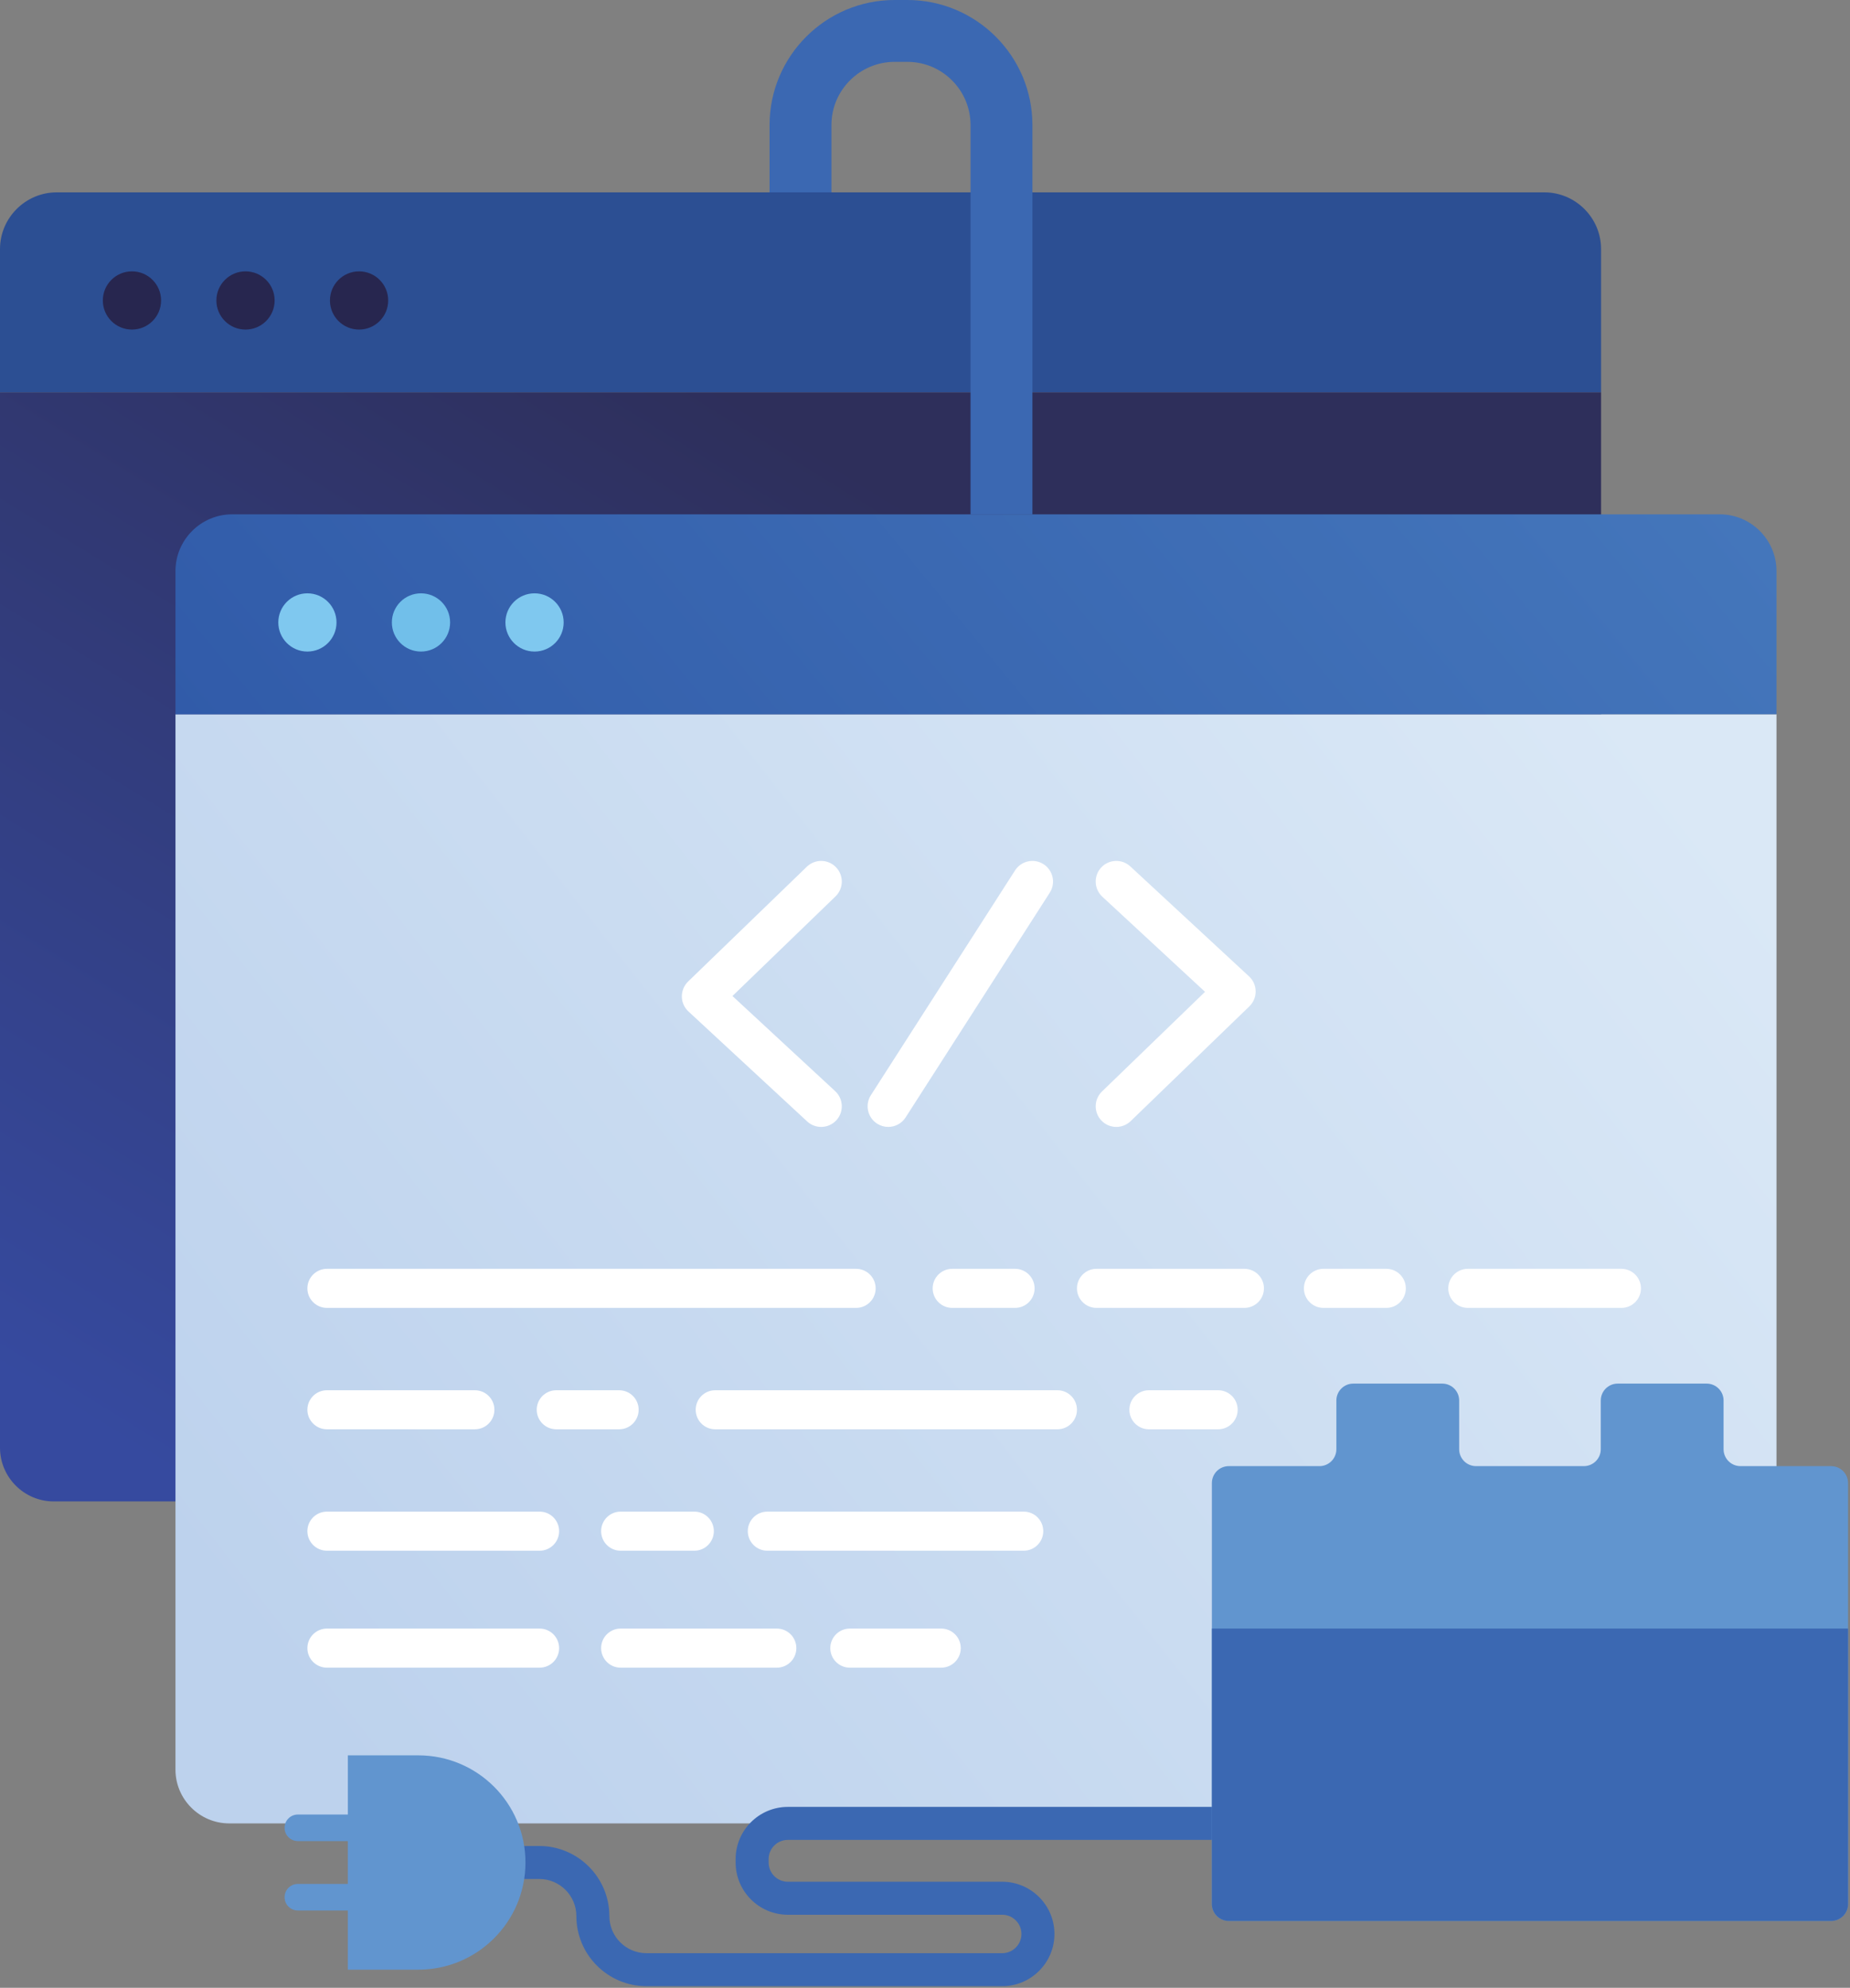 <?xml version="1.0" encoding="UTF-8" standalone="no"?>
<!DOCTYPE svg PUBLIC "-//W3C//DTD SVG 1.1//EN" "http://www.w3.org/Graphics/SVG/1.1/DTD/svg11.dtd">
<svg width="100%" height="100%" viewBox="0 0 897 964" version="1.1" xmlns="http://www.w3.org/2000/svg" xmlns:xlink="http://www.w3.org/1999/xlink" xml:space="preserve" xmlns:serif="http://www.serif.com/" style="fill-rule:evenodd;clip-rule:evenodd;stroke-linejoin:round;stroke-miterlimit:2;">
    <rect x="0" y="0" width="897" height="964" fill="#808080" stroke="none"/>
    <g transform="matrix(1,0,0,1,-6146.86,-1411.45)">
        <g transform="matrix(2,0,0,2,0,0)">
            <path d="M3448.55,1069.79L3086.46,1069.79C3079.29,1069.79 3073.43,1063.93 3073.43,1056.76L3073.43,800.843L3461.58,800.843L3461.58,1056.76C3461.58,1063.93 3455.72,1069.79 3448.55,1069.79Z" style="fill:url(#_Linear1);"/>
        </g>
        <g transform="matrix(2,0,0,2,0,0)">
            <path d="M3447.83,752.367L3087.18,752.367C3079.62,752.367 3073.43,758.551 3073.43,766.111L3073.43,800.843L3461.58,800.843L3461.58,766.111C3461.58,758.551 3455.39,752.367 3447.83,752.367Z" style="fill:rgb(44,79,147);fill-rule:nonzero;"/>
        </g>
        <g transform="matrix(2,0,0,2,0,0)">
            <path d="M3112.48,778.582C3112.48,782.481 3109.32,785.641 3105.42,785.641C3101.52,785.641 3098.36,782.481 3098.36,778.582C3098.36,774.683 3101.52,771.522 3105.42,771.522C3109.32,771.522 3112.48,774.683 3112.48,778.582Z" style="fill:rgb(39,38,79);fill-rule:nonzero;"/>
        </g>
        <g transform="matrix(2,0,0,2,0,0)">
            <path d="M3140.01,778.582C3140.01,782.481 3136.85,785.641 3132.95,785.641C3129.05,785.641 3125.89,782.481 3125.89,778.582C3125.89,774.683 3129.05,771.522 3132.95,771.522C3136.85,771.522 3140.01,774.683 3140.01,778.582Z" style="fill:rgb(39,38,79);fill-rule:nonzero;"/>
        </g>
        <g transform="matrix(2,0,0,2,0,0)">
            <path d="M3167.54,778.582C3167.54,782.481 3164.38,785.641 3160.48,785.641C3156.58,785.641 3153.42,782.481 3153.42,778.582C3153.42,774.683 3156.58,771.522 3160.48,771.522C3164.38,771.522 3167.54,774.683 3167.54,778.582Z" style="fill:rgb(39,38,79);fill-rule:nonzero;"/>
        </g>
        <g transform="matrix(2,0,0,2,0,0)">
            <path d="M3491.09,1147.86L3128.99,1147.86C3121.83,1147.86 3115.97,1142 3115.97,1134.84L3115.97,878.915L3504.11,878.915L3504.11,1134.84C3504.11,1142 3498.25,1147.86 3491.09,1147.86Z" style="fill:url(#_Linear2);"/>
        </g>
        <g transform="matrix(2,0,0,2,0,0)">
            <path d="M3490.37,830.439L3129.71,830.439C3122.15,830.439 3115.97,836.624 3115.97,844.183L3115.97,878.915L3504.11,878.915L3504.11,844.183C3504.11,836.624 3497.93,830.439 3490.37,830.439Z" style="fill:url(#_Linear3);"/>
        </g>
        <g transform="matrix(2,0,0,2,0,0)">
            <path d="M3155.01,856.653C3155.01,860.552 3151.85,863.714 3147.95,863.714C3144.06,863.714 3140.9,860.552 3140.9,856.653C3140.9,852.755 3144.06,849.594 3147.95,849.594C3151.85,849.594 3155.01,852.755 3155.01,856.653Z" style="fill:rgb(127,200,239);fill-rule:nonzero;"/>
        </g>
        <g transform="matrix(2,0,0,2,0,0)">
            <path d="M3182.55,856.653C3182.55,860.552 3179.39,863.714 3175.49,863.714C3171.59,863.714 3168.43,860.552 3168.43,856.653C3168.43,852.755 3171.59,849.594 3175.49,849.594C3179.39,849.594 3182.55,852.755 3182.55,856.653Z" style="fill:rgb(113,191,234);fill-rule:nonzero;"/>
        </g>
        <g transform="matrix(2,0,0,2,0,0)">
            <path d="M3210.08,856.653C3210.08,860.552 3206.92,863.714 3203.02,863.714C3199.12,863.714 3195.96,860.552 3195.96,856.653C3195.96,852.755 3199.12,849.594 3203.02,849.594C3206.92,849.594 3210.08,852.755 3210.08,856.653Z" style="fill:rgb(127,200,239);fill-rule:nonzero;"/>
        </g>
        <g transform="matrix(2,0,0,2,0,0)">
            <path d="M3323.72,830.439L3308.72,830.439L3308.72,736.038C3308.72,727.594 3301.85,720.724 3293.4,720.724L3290.32,720.724C3281.87,720.724 3275,727.594 3275,736.038L3275,752.367L3260,752.367L3260,736.038C3260,719.323 3273.6,705.724 3290.32,705.724L3293.4,705.724C3310.12,705.724 3323.72,719.323 3323.72,736.038L3323.72,830.439Z" style="fill:rgb(59,104,178);fill-rule:nonzero;"/>
        </g>
        <g transform="matrix(2,0,0,2,0,0)">
            <path d="M3316.4,1187.33L3230.15,1187.33C3220.78,1187.33 3213.16,1179.71 3213.16,1170.34C3213.16,1165.38 3209.13,1161.34 3204.17,1161.34L3186.47,1161.34C3184.26,1161.34 3182.47,1159.55 3182.47,1157.34C3182.47,1155.13 3184.26,1153.34 3186.47,1153.34L3204.17,1153.34C3213.54,1153.34 3221.16,1160.97 3221.16,1170.34C3221.16,1175.3 3225.19,1179.33 3230.15,1179.33L3316.4,1179.33C3318.97,1179.33 3321.06,1177.24 3321.06,1174.67C3321.06,1172.1 3318.97,1170.01 3316.4,1170.01L3264.43,1170.01C3257.45,1170.01 3251.77,1164.33 3251.77,1157.34L3251.77,1156.52C3251.77,1149.54 3257.45,1143.86 3264.43,1143.86L3367.23,1143.86C3369.44,1143.86 3371.23,1145.65 3371.23,1147.86C3371.23,1150.07 3369.44,1151.86 3367.23,1151.86L3264.43,1151.86C3261.86,1151.86 3259.77,1153.95 3259.77,1156.52L3259.77,1157.34C3259.77,1159.91 3261.86,1162.01 3264.43,1162.01L3316.4,1162.01C3323.38,1162.01 3329.06,1167.69 3329.06,1174.67C3329.06,1181.65 3323.38,1187.33 3316.4,1187.33Z" style="fill:rgb(59,104,178);fill-rule:nonzero;"/>
        </g>
        <g transform="matrix(2,0,0,2,0,0)">
            <path d="M3491.28,1057.13L3491.28,1045.32C3491.28,1043.05 3489.44,1041.22 3487.17,1041.22L3465.61,1041.22C3463.35,1041.22 3461.51,1043.05 3461.51,1045.32L3461.51,1057.13C3461.51,1059.39 3459.67,1061.23 3457.41,1061.23L3431.28,1061.23C3429.01,1061.23 3427.18,1059.39 3427.18,1057.13L3427.18,1045.32C3427.18,1043.05 3425.34,1041.22 3423.08,1041.22L3401.51,1041.22C3399.25,1041.22 3397.41,1043.05 3397.41,1045.32L3397.41,1057.13C3397.41,1059.39 3395.58,1061.23 3393.31,1061.23L3371.33,1061.23C3369.07,1061.23 3367.23,1063.07 3367.23,1065.33L3367.23,1167.41C3367.23,1169.67 3369.07,1171.51 3371.33,1171.51L3517.36,1171.51C3519.62,1171.51 3521.46,1169.67 3521.46,1167.41L3521.46,1065.33C3521.46,1063.07 3519.62,1061.23 3517.36,1061.23L3495.38,1061.23C3493.11,1061.23 3491.28,1059.39 3491.28,1057.13Z" style="fill:rgb(97,149,207);fill-rule:nonzero;"/>
        </g>
        <g transform="matrix(2,0,0,2,0,0)">
            <path d="M3280.98,1022.86L3152.69,1022.86C3150.07,1022.86 3147.95,1020.74 3147.95,1018.13C3147.95,1015.51 3150.07,1013.39 3152.69,1013.39L3280.98,1013.39C3283.6,1013.39 3285.72,1015.51 3285.72,1018.13C3285.72,1020.74 3283.6,1022.86 3280.98,1022.86Z" style="fill:white;fill-rule:nonzero;"/>
        </g>
        <g transform="matrix(2,0,0,2,0,0)">
            <path d="M3319.52,1022.86L3304.28,1022.86C3301.66,1022.86 3299.54,1020.74 3299.54,1018.13C3299.54,1015.51 3301.66,1013.39 3304.28,1013.39L3319.52,1013.39C3322.13,1013.39 3324.25,1015.51 3324.25,1018.13C3324.25,1020.74 3322.13,1022.86 3319.52,1022.86Z" style="fill:white;fill-rule:nonzero;"/>
        </g>
        <g transform="matrix(2,0,0,2,0,0)">
            <path d="M3409.52,1022.86L3394.28,1022.86C3391.66,1022.86 3389.54,1020.74 3389.54,1018.13C3389.54,1015.51 3391.66,1013.39 3394.28,1013.39L3409.52,1013.39C3412.13,1013.39 3414.25,1015.51 3414.25,1018.13C3414.25,1020.74 3412.13,1022.86 3409.52,1022.86Z" style="fill:white;fill-rule:nonzero;"/>
        </g>
        <g transform="matrix(2,0,0,2,0,0)">
            <path d="M3466.52,1022.86L3429.28,1022.86C3426.66,1022.86 3424.54,1020.74 3424.54,1018.13C3424.54,1015.51 3426.66,1013.39 3429.28,1013.39L3466.52,1013.39C3469.13,1013.39 3471.25,1015.51 3471.25,1018.13C3471.25,1020.74 3469.13,1022.86 3466.52,1022.86Z" style="fill:white;fill-rule:nonzero;"/>
        </g>
        <g transform="matrix(2,0,0,2,0,0)">
            <path d="M3375.11,1022.86L3339.25,1022.86C3336.64,1022.86 3334.52,1020.74 3334.52,1018.13C3334.52,1015.51 3336.64,1013.39 3339.25,1013.39L3375.11,1013.39C3377.73,1013.39 3379.85,1015.51 3379.85,1018.13C3379.85,1020.74 3377.73,1022.86 3375.11,1022.86Z" style="fill:white;fill-rule:nonzero;"/>
        </g>
        <g transform="matrix(2,0,0,2,0,0)">
            <path d="M3246.82,1042.83L3329.78,1042.83C3332.4,1042.83 3334.52,1044.95 3334.52,1047.56C3334.52,1050.18 3332.4,1052.3 3329.78,1052.3L3246.82,1052.3C3244.21,1052.3 3242.09,1050.18 3242.09,1047.56C3242.09,1044.95 3244.21,1042.83 3246.82,1042.83Z" style="fill:white;fill-rule:nonzero;"/>
        </g>
        <g transform="matrix(2,0,0,2,0,0)">
            <path d="M3351.96,1042.83L3368.74,1042.83C3371.36,1042.83 3373.48,1044.95 3373.48,1047.56C3373.48,1050.18 3371.36,1052.3 3368.74,1052.3L3351.96,1052.3C3349.35,1052.3 3347.23,1050.18 3347.23,1047.56C3347.23,1044.95 3349.35,1042.83 3351.96,1042.83Z" style="fill:white;fill-rule:nonzero;"/>
        </g>
        <g transform="matrix(2,0,0,2,0,0)">
            <path d="M3208.29,1042.83L3223.53,1042.83C3226.14,1042.83 3228.26,1044.95 3228.26,1047.56C3228.26,1050.18 3226.14,1052.3 3223.53,1052.3L3208.29,1052.3C3205.67,1052.3 3203.55,1050.18 3203.55,1047.56C3203.55,1044.95 3205.67,1042.83 3208.29,1042.83Z" style="fill:white;fill-rule:nonzero;"/>
        </g>
        <g transform="matrix(2,0,0,2,0,0)">
            <path d="M3152.69,1042.83L3188.55,1042.83C3191.17,1042.83 3193.29,1044.95 3193.29,1047.56C3193.29,1050.18 3191.17,1052.3 3188.55,1052.3L3152.69,1052.3C3150.07,1052.3 3147.95,1050.18 3147.95,1047.56C3147.95,1044.95 3150.07,1042.83 3152.69,1042.83Z" style="fill:white;fill-rule:nonzero;"/>
        </g>
        <g transform="matrix(2,0,0,2,0,0)">
            <path d="M3241.76,1081.74L3223.89,1081.74C3221.28,1081.74 3219.16,1079.62 3219.16,1077C3219.16,1074.38 3221.28,1072.26 3223.89,1072.26L3241.76,1072.26C3244.37,1072.26 3246.49,1074.38 3246.49,1077C3246.49,1079.62 3244.37,1081.74 3241.76,1081.74Z" style="fill:white;fill-rule:nonzero;"/>
        </g>
        <g transform="matrix(2,0,0,2,0,0)">
            <path d="M3204.25,1081.74L3152.69,1081.74C3150.07,1081.74 3147.95,1079.62 3147.95,1077C3147.95,1074.38 3150.07,1072.26 3152.69,1072.26L3204.25,1072.26C3206.86,1072.26 3208.98,1074.38 3208.98,1077C3208.98,1079.62 3206.86,1081.74 3204.25,1081.74Z" style="fill:white;fill-rule:nonzero;"/>
        </g>
        <g transform="matrix(2,0,0,2,0,0)">
            <path d="M3321.61,1081.74L3259.46,1081.74C3256.84,1081.74 3254.72,1079.62 3254.72,1077C3254.72,1074.38 3256.84,1072.26 3259.46,1072.26L3321.61,1072.26C3324.23,1072.26 3326.35,1074.38 3326.35,1077C3326.35,1079.62 3324.23,1081.74 3321.61,1081.74Z" style="fill:white;fill-rule:nonzero;"/>
        </g>
        <g transform="matrix(2,0,0,2,0,0)">
            <path d="M3261.76,1110.1L3223.89,1110.1C3221.28,1110.1 3219.16,1107.98 3219.16,1105.36C3219.16,1102.74 3221.28,1100.62 3223.89,1100.62L3261.76,1100.62C3264.37,1100.62 3266.49,1102.74 3266.49,1105.36C3266.49,1107.98 3264.37,1110.1 3261.76,1110.1Z" style="fill:white;fill-rule:nonzero;"/>
        </g>
        <g transform="matrix(2,0,0,2,0,0)">
            <path d="M3204.25,1110.1L3152.69,1110.1C3150.07,1110.1 3147.95,1107.98 3147.95,1105.36C3147.95,1102.74 3150.07,1100.62 3152.69,1100.62L3204.25,1100.62C3206.86,1100.62 3208.98,1102.74 3208.98,1105.36C3208.98,1107.98 3206.86,1110.1 3204.25,1110.1Z" style="fill:white;fill-rule:nonzero;"/>
        </g>
        <g transform="matrix(2,0,0,2,0,0)">
            <path d="M3301.61,1110.1L3279.46,1110.1C3276.84,1110.1 3274.72,1107.98 3274.72,1105.36C3274.72,1102.74 3276.84,1100.62 3279.46,1100.62L3301.61,1100.62C3304.23,1100.62 3306.35,1102.74 3306.35,1105.36C3306.35,1107.98 3304.23,1110.1 3301.61,1110.1Z" style="fill:white;fill-rule:nonzero;"/>
        </g>
        <g transform="matrix(2,0,0,2,0,0)">
            <path d="M3276.1,916.006C3274.19,914.022 3271.02,913.967 3269.03,915.888L3240.25,943.722C3239.27,944.677 3238.72,945.996 3238.73,947.37C3238.74,948.743 3239.32,950.05 3240.33,950.984L3269.11,977.648C3270.07,978.539 3271.29,978.98 3272.51,978.98C3273.85,978.98 3275.19,978.441 3276.18,977.378C3278.05,975.352 3277.93,972.189 3275.91,970.312L3251,947.238L3275.99,923.076C3277.97,921.156 3278.02,917.991 3276.1,916.006Z" style="fill:white;fill-rule:nonzero;"/>
        </g>
        <g transform="matrix(2,0,0,2,0,0)">
            <path d="M3376.24,942.478L3347.46,915.814C3345.43,913.938 3342.27,914.058 3340.39,916.084C3338.52,918.11 3338.64,921.273 3340.66,923.15L3365.57,946.224L3340.59,970.385C3338.6,972.305 3338.55,975.471 3340.47,977.456C3341.45,978.47 3342.75,978.98 3344.06,978.98C3345.31,978.98 3346.57,978.512 3347.54,977.574L3376.32,949.74C3377.3,948.785 3377.86,947.465 3377.84,946.092C3377.83,944.718 3377.25,943.411 3376.24,942.478Z" style="fill:white;fill-rule:nonzero;"/>
        </g>
        <g transform="matrix(2,0,0,2,0,0)">
            <path d="M3326.42,915.273C3324.09,913.783 3321,914.458 3319.51,916.783L3284.56,971.281C3283.07,973.605 3283.75,976.698 3286.07,978.189C3286.91,978.724 3287.84,978.98 3288.77,978.98C3290.41,978.98 3292.03,978.168 3292.98,976.678L3327.93,922.181C3329.42,919.857 3328.74,916.764 3326.42,915.273Z" style="fill:white;fill-rule:nonzero;"/>
        </g>
        <g transform="matrix(2,0,0,2,0,0)">
            <path d="M3174.84,1131.36L3157.76,1131.36L3157.76,1145.71L3145.64,1145.71C3143.86,1145.71 3142.42,1147.15 3142.42,1148.93C3142.42,1150.71 3143.86,1152.15 3145.64,1152.15L3157.76,1152.15L3157.76,1162.54L3145.64,1162.54C3143.86,1162.54 3142.42,1163.98 3142.42,1165.76C3142.42,1167.53 3143.86,1168.98 3145.64,1168.98L3157.76,1168.98L3157.76,1183.33L3174.84,1183.33C3189.19,1183.33 3200.82,1171.69 3200.82,1157.34C3200.82,1142.99 3189.19,1131.36 3174.84,1131.36Z" style="fill:rgb(97,149,207);fill-rule:nonzero;"/>
        </g>
        <g transform="matrix(2,0,0,2,0,0)">
            <path d="M3367.23,1100.62L3367.23,1167.41C3367.23,1169.67 3369.07,1171.51 3371.33,1171.51L3517.36,1171.51C3519.62,1171.51 3521.46,1169.67 3521.46,1167.41L3521.46,1100.62L3367.23,1100.62Z" style="fill:rgb(59,104,178);fill-rule:nonzero;"/>
        </g>
    </g>
    <defs>
        <linearGradient id="_Linear1" x1="0" y1="0" x2="1" y2="0" gradientUnits="userSpaceOnUse" gradientTransform="matrix(151.642,-250.153,250.153,151.642,3167.92,1094.89)"><stop offset="0" style="stop-color:rgb(54,74,159);stop-opacity:1"/><stop offset="1" style="stop-color:rgb(46,47,91);stop-opacity:1"/></linearGradient>
        <linearGradient id="_Linear2" x1="0" y1="0" x2="1" y2="0" gradientUnits="userSpaceOnUse" gradientTransform="matrix(319.663,-243.646,243.646,319.663,3153.6,1129.33)"><stop offset="0" style="stop-color:rgb(189,210,237);stop-opacity:1"/><stop offset="1" style="stop-color:rgb(218,232,246);stop-opacity:1"/></linearGradient>
        <linearGradient id="_Linear3" x1="0" y1="0" x2="1" y2="0" gradientUnits="userSpaceOnUse" gradientTransform="matrix(-250.501,205.387,-205.387,-250.501,3434.1,756.587)"><stop offset="0" style="stop-color:rgb(68,118,187);stop-opacity:1"/><stop offset="1" style="stop-color:rgb(49,91,169);stop-opacity:1"/></linearGradient>
    </defs>
</svg>
